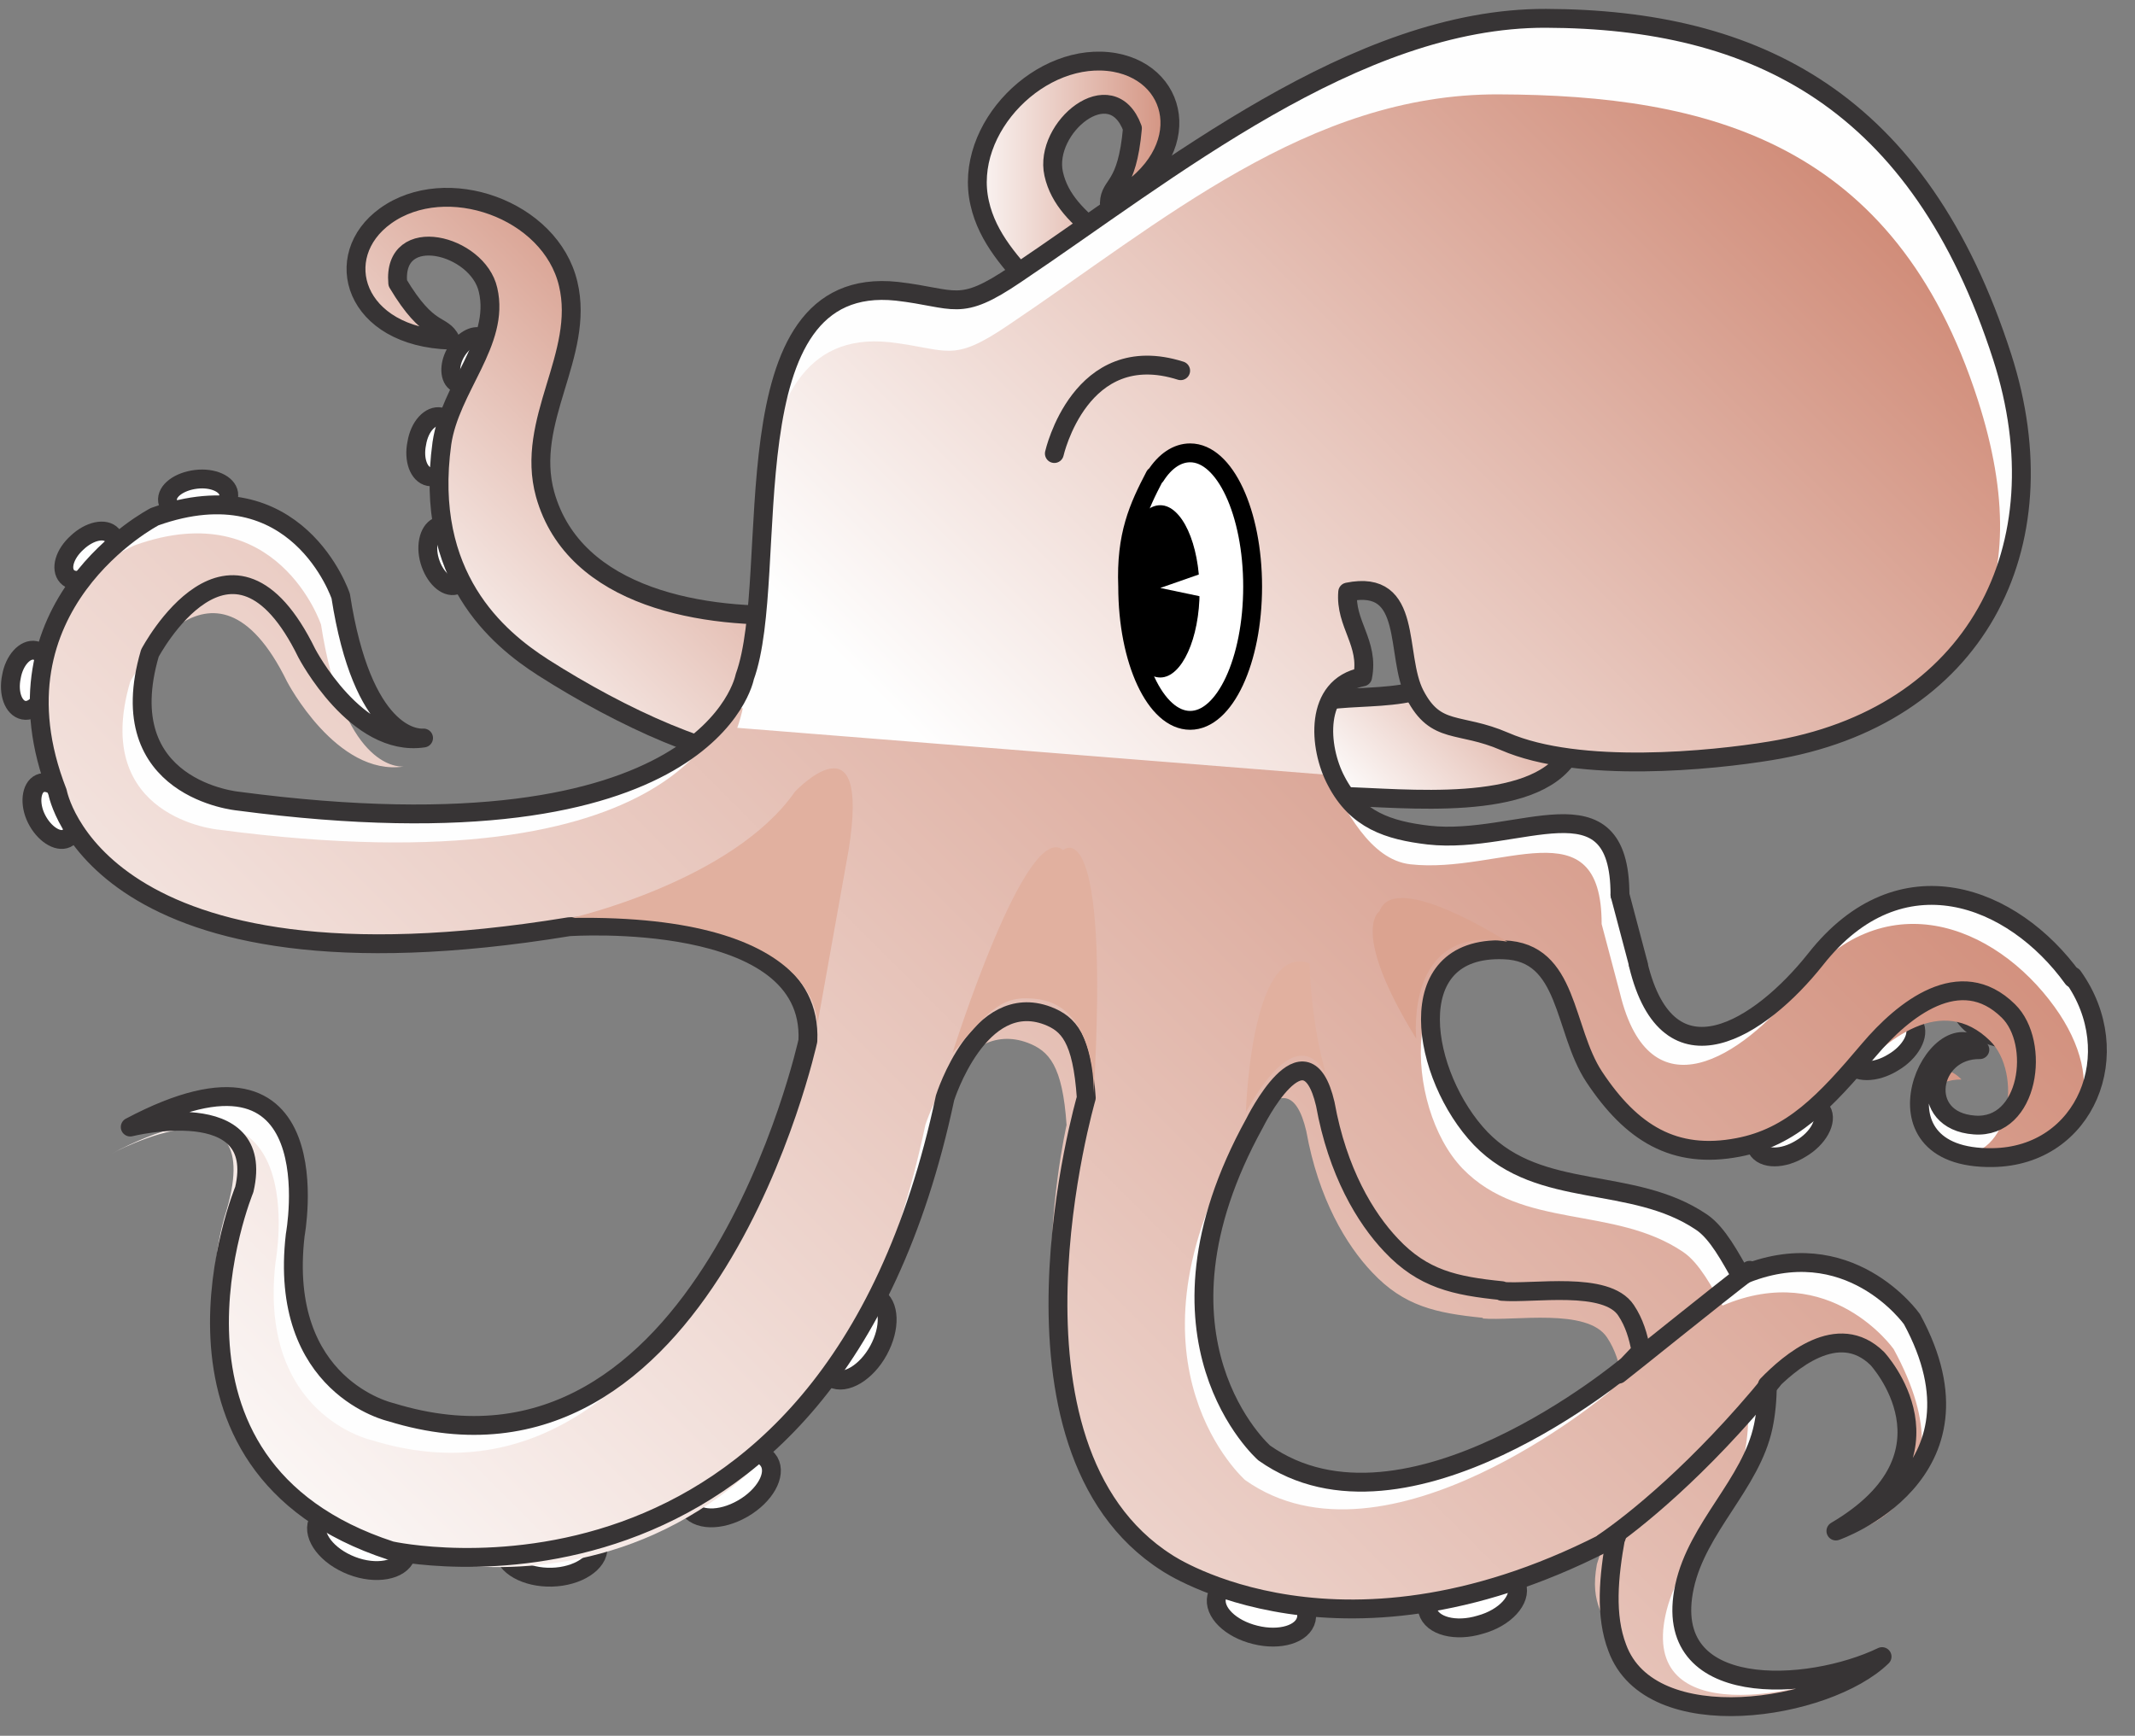 <?xml version="1.0" encoding="UTF-8"?>
<svg version="1.1" viewBox="0 0 810 658.61" xml:space="preserve" xmlns="http://www.w3.org/2000/svg" xmlns:xlink="http://www.w3.org/1999/xlink"><rect x="0" y="0" width="810" height="658.61" fill="#808080" stroke="none"/><defs><style type="text/css"><![CDATA[
    .str8 {stroke:#40201D;stroke-width:3.217}
    .str7 {stroke:#40201D;stroke-width:4.287}
    .str3 {stroke:#332C2B;stroke-width:10.716}
    .str0 {stroke:#40201D;stroke-width:10.716}
    .str1 {stroke:#72332C;stroke-width:10.716}
    .str6 {stroke:#B2B4A9;stroke-width:10.716}
    .str2 {stroke:#C4A494;stroke-width:10.716}
    .str5 {stroke:#EDEFDF;stroke-width:10.716}
    .str4 {stroke:#863A32;stroke-width:21.433}
    .fil0 {fill:none;fill-rule:nonzero}
    .fil12 {fill:#332C2B;fill-rule:nonzero}
    .fil11 {fill:#40201D;fill-rule:nonzero}
    .fil13 {fill:#6B3029;fill-rule:nonzero}
    .fil8 {fill:#72332C;fill-rule:nonzero}
    .fil9 {fill:#863A32;fill-rule:nonzero}
    .fil2 {fill:#9A4239;fill-rule:nonzero}
    .fil6 {fill:#C9CBBF;fill-rule:nonzero}
    .fil4 {fill:#CED0C3;fill-rule:nonzero}
    .fil7 {fill:#D5D7BA;fill-rule:nonzero}
    .fil5 {fill:#E1E3D5;fill-rule:nonzero}
    .fil3 {fill:#EDEFDF;fill-rule:nonzero}
    .fil10 {fill:#FBDFBD;fill-rule:nonzero}
    .fil1 {fill:#FEFEFE;fill-rule:nonzero}
   ]]></style><linearGradient id="c" x1="3132.9" x2="3699.5" y1="5542.2" y2="4977.5" gradientUnits="userSpaceOnUse" xlink:href="#a"/><linearGradient id="a" x1="3151.4" x2="5087.2" y1="7184.2" y2="5248.4" gradientUnits="userSpaceOnUse"><stop stop-color="#FEFEFE" offset="0"/><stop stop-color="#CF8975" offset="1"/></linearGradient><linearGradient id="b" x1="3993.2" x2="4326.4" y1="5149.9" y2="5149.9" gradientUnits="userSpaceOnUse" xlink:href="#a"/><linearGradient id="d" x1="4552.3" x2="4859.5" y1="5742.7" y2="5436.6" gradientUnits="userSpaceOnUse" xlink:href="#a"/><linearGradient id="e" x1="4046.1" x2="5167.8" y1="5772.8" y2="4651.1" gradientUnits="userSpaceOnUse" xlink:href="#a"/><style type="text/css">
    .str2 {stroke:black;stroke-width:27.779;stroke-linejoin:round}
    .str0 {stroke:#373435;stroke-width:27.779;stroke-linejoin:round}
    .str1 {stroke:#373435;stroke-width:27.779;stroke-linecap:round;stroke-linejoin:round}
    .fil2 {fill:none;fill-rule:nonzero}
    .fil8 {fill:black;fill-rule:nonzero}
    .fil0 {fill:white;fill-rule:nonzero}
    .fil10 {fill:#DBA390;fill-rule:nonzero}
    .fil9 {fill:#E1B09F;fill-rule:nonzero}
    .fil5 {fill:#FEFEFE;fill-rule:nonzero}
    .fil6 {fill:url(#a);fill-rule:nonzero}
    .fil7 {fill:url(#e);fill-rule:nonzero}
    .fil4 {fill:url(#d);fill-rule:nonzero}
    .fil1 {fill:url(#c);fill-rule:nonzero}
    .fil3 {fill:url(#b);fill-rule:nonzero}
   </style><linearGradient id="f" x1="4127.1" x2="3999.9" y1="5497.5" y2="7027.6" gradientUnits="userSpaceOnUse" xlink:href="#a"/></defs><g transform="matrix(2.975 0 0 -2.975 -1519.6 1429.8)" stroke="#000" stroke-width=".336"><g transform="matrix(.096 0 0 -.096 -544.14 896.47)" clip-rule="evenodd" fill-rule="evenodd" image-rendering="optimizeQuality" shape-rendering="geometricPrecision" stroke="#000" stroke-width="1.748"><g transform="matrix(.902 0 0 .902 8663.3 207.98)" clip-rule="evenodd" fill-rule="evenodd" image-rendering="optimizeQuality" shape-rendering="geometricPrecision"><path class="fil0 str0" d="m3210 5274c-15-3-23-25-18-49 4-25 20-42 35-39s23 25 18 49c-4 24-20 42-35 39z" fill="#fff" fill-rule="nonzero" stroke="#373435" stroke-linejoin="round" stroke-width="27.779"/><path class="fil0 str0" d="m3249 5434c-14 4-31-12-38-36s0-47 14-51 31 12 38 36 0 46-14 50z" fill="#fff" fill-rule="nonzero" stroke="#373435" stroke-linejoin="round" stroke-width="27.779"/><path class="fil0 str0" d="m3176 6864c-8 21-44 28-80 14s-58-43-50-64 44-28 80-14 58 43 50 64z" fill="#fff" fill-rule="nonzero" stroke="#373435" stroke-linejoin="round" stroke-width="27.779"/><path class="fil0 str0" d="m2676 5807c-13 6-33-7-44-29s-8-46 5-52 33 7 44 29 8 46-5 52z" fill="#fff" fill-rule="nonzero" stroke="#373435" stroke-linejoin="round" stroke-width="27.779"/><path class="fil0 str0" d="m2613 5618c-15-3-23-25-18-49 4-24 20-42 35-39s23 25 18 49c-4 24-20 42-35 39z" fill="#fff" fill-rule="nonzero" stroke="#373435" stroke-linejoin="round" stroke-width="27.779"/><path class="fil0 str0" d="m2677 5421c-10-11-4-33 15-50 18-17 41-22 51-11s4 33-15 50c-18 17-41 22-51 11z" fill="#fff" fill-rule="nonzero" stroke="#373435" stroke-linejoin="round" stroke-width="27.779"/><path class="fil0 str0" d="m3251 5136c-11-6-12-26-2-44s27-28 38-23c11 6 12 26 2 44s-27 28-38 23z" fill="#fff" fill-rule="nonzero" stroke="#373435" stroke-linejoin="round" stroke-width="27.779"/><path class="fil0 str0" d="m2825 5310c-2-15 17-29 42-32s46 7 48 21c2 15-17 29-42 32s-46-7-48-21z" fill="#fff" fill-rule="nonzero" stroke="#373435" stroke-linejoin="round" stroke-width="27.779"/><path class="fil0 str0" d="m3459 6851c1 23-30 43-68 44s-70-17-71-40 30-42 68-44c38-1 70 17 71 40z" fill="#fff" fill-rule="nonzero" stroke="#373435" stroke-linejoin="round" stroke-width="27.779"/><path class="fil0 str0" d="m5261 6208c-9-16-38-16-64 0-26 15-40 41-31 56 9 16 38 16 64 0 26-15 40-41 31-56z" fill="#fff" fill-rule="nonzero" stroke="#373435" stroke-linejoin="round" stroke-width="27.779"/><path class="fil0 str0" d="m5397 6081c-9-16-38-16-64 0-26 15-40 41-31 56 9 16 38 16 64 0 26-15 40-41 31-56z" fill="#fff" fill-rule="nonzero" stroke="#373435" stroke-linejoin="round" stroke-width="27.779"/><path class="fil0 str0" d="m5567 6087c8-17-9-40-37-53s-56-9-64 7c-7 17 9 40 37 53s56 9 64-7z" fill="#fff" fill-rule="nonzero" stroke="#373435" stroke-linejoin="round" stroke-width="27.779"/><path class="fil0 str0" d="m3711 6725c11 19-6 50-39 69s-68 18-80-2c-11-19 6-50 39-69s68-18 80 2z" fill="#fff" fill-rule="nonzero" stroke="#373435" stroke-linejoin="round" stroke-width="27.779"/><path class="fil0 str0" d="m4502 6957c-5 22-39 32-75 23-37-9-62-34-57-56s39-32 75-23c37 9 62 34 57 56z" fill="#fff" fill-rule="nonzero" stroke="#373435" stroke-linejoin="round" stroke-width="27.779"/><path class="fil0 str0" d="m4812 6907c7 21-17 48-54 58-36 11-71 2-77-20-7-21 17-48 53-58 36-11 71-2 77 20z" fill="#fff" fill-rule="nonzero" stroke="#373435" stroke-linejoin="round" stroke-width="27.779"/><path class="fil0 str0" d="m3869 6482c20 11 21 46 3 79s-49 51-68 41c-20-11-21-46-3-79s49-51 68-41z" fill="#fff" fill-rule="nonzero" stroke="#373435" stroke-linejoin="round" stroke-width="27.779"/><path class="fil1" d="m3733 5594 25-117c-142 8-335-23-378-177-30-109 59-205 34-310-26-110-180-164-269-100-82 59-47 179 96 183-13-26-32-7-78-84-8-89 118-57 133 10 18 77-56 144-68 226-27 196 82 287 149 330 116 74 257 139 345 137 44-1-36-100 9-98z" fill="url(#c)" fill-rule="nonzero"/><path class="fil2 str1" d="m3759 5477c-142 8-335-23-378-177-30-109 59-205 34-310-26-110-180-164-269-100-82 59-47 179 96 183-13-26-32-7-78-84-8-89 118-57 133 10 18 77-56 144-68 226-27 196 82 287 149 330 116 74 257 139 345 137 44-1-36-100 9-98" fill="none" stroke="#373435" stroke-linecap="round" stroke-linejoin="round" stroke-width="27.779"/><path class="fil3" d="m3995 5553-74-95c132-54 293-166 264-323-20-111-142-160-165-264-25-110 91-226 199-207 99 18 120 141-8 207 1-29 26-20 34-110-31-84-131-1-116 67 17 77 113 105 159 175 109 165 50 294 8 362-72 117-172 236-252 272-40 18-10-105-50-84z" fill="url(#b)" fill-rule="nonzero"/><path class="fil2 str1" d="m3922 5458c132-54 293-166 264-323-20-111-142-160-165-264-25-110 91-226 199-207 99 18 120 141-8 207 1-29 26-20 34-110-31-84-131-1-116 67 17 77 113 105 159 175 109 165 50 294 8 362-72 117-172 236-252 272-40 18-10-105-50-84" fill="none" stroke="#373435" stroke-linecap="round" stroke-linejoin="round" stroke-width="27.779"/><path class="fil4" d="m4472 5627 84 117c90 2 281 25 334-61 51-84 21-275-106-248-6 55-33 108-83 139-67 41-178 7-229 52z" fill="url(#d)" fill-rule="nonzero"/><path class="fil2 str1" d="m4555 5745c90 2 281 25 334-61 51-84 21-275-106-248-6 55-33 108-83 139-67 41-178 7-229 52" fill="none" stroke="#373435" stroke-linecap="round" stroke-linejoin="round" stroke-width="27.779"/><path class="fil5" d="m5631 6013c-88-122-254-187-379-28-81 102-217 190-261 8l-27-102c0-177-149-73-282-88-59-7-106-22-136-80-26-49-33-139 39-153 10-50-26-78-22-125 98-20 69 93 99 151 31 60 65 40 132 69 110 48 306 28 391 14 303-49 432-300 342-580-122-379-363-498-672-499-280-1-556 226-781 377-84 57-88 35-175 25-254-27-169 417-224 568 0 0-50 275-746 183 0 0-189-17-130-218 0 0 120-227 231 0 0 0 73 140 172 125-12 1-90-3-122-209 0 0-64-192-274-117 0 0-251 130-143 406 0 0 56 312 753 198 0 0 361-25 352 168 0 0-151 690-614 547 0 0-167-37-141-261 0 0 59-319-243-159 0 0 201-50 168 92 0 0-168 407 216 532 0 0 644 144 816-667 0 0 50-159 151-121 31 12 51 33 57 121 0 0-150 514 119 685 0 0 259 176 662-39-11 60-16 117 2 164 49 134 309 92 390 13-108 52-327 65-291-103 19-88 98-151 116-236 4-19 6-40 6-61 32-33 104-96 162-39 0 0 131 141-61 254 0 0 237-82 112-312 0 0-93-132-252-64-15-26-34-63-58-79-102-69-237-32-325-123-87-91-122-284 34-278 96 3 87 117 133 187 55 83 118 122 212 104 79-15 128-67 193-144 50-59 134-127 205-57 48 47 31 174-50 168-85-6-67-112 8-111-63-66-173 162 19 159 137-2 199-154 118-267zm-841 461c46 4 154-16 183 28 12 18 18 38 22 60-7 7-13 14-20 21 0 0-327 276-535 129 0 0-190-167-14-486 0 0 75-152 104-28 18 100 59 168 97 208 47 50 94 60 163 67z" fill="#fefefe" fill-rule="nonzero"/><path class="fil6" d="m3646 5611s-50 275-746 183c0 0-189-17-130-218 0 0 120-227 231 0 0 0 73 140 172 125-12 1-90-3-122-209 0 0-64-192-274-117 0 0-223 90-115 365 0 0 56 312 753 198 0 0 361-25 352 168 0 0-179 731-642 587 0 0-167-37-141-262 0 0 59-319-243-159 0 0 239-130 168 92 0 0-117 375 267 500 0 0 593 176 765-635 0 0 50-159 151-121 31 12 51 33 57 121 0 0-112 486 156 657 0 0 232 173 635-42l-10 32c-11 60 12 76 30 124 49 134 295 100 375 21-108 52-340 97-304-70 19-88 98-151 116-236 4-19 6-40 6-60 32-33 132-137 190-79 0 0 145 143-47 256 0 0 196-44 71-273 0 0-93-132-252-64-15-26-34-63-58-79-102-69-237-32-325-123-87-91-94-324 62-319 96 3 87 117 133 187 55 83 118 122 212 104 79-15 100-27 165-103 50-59 134-127 205-57 48 47 31 174-50 168-85-6-67-112 8-111-63-66-145 122 47 119 137-2 171-114 90-226-88-122-254-187-379-28-81 102-217 190-261 8l-27-102c0-177-149-73-282-88-59-7-95-79-125-137-1-3-60-20-62-22l-821-73zm1116 903c46 4 154-16 183 28 12 18 18 38 22 60-7 7-13 14-20 21 0 0-327 276-535 129 0 0-190-167-14-486 0 0 75-152 104-28 18 100 59 168 97 208 47 50 94 60 163 67z" fill="url(#f)" fill-rule="nonzero" stroke="none"/><path class="fil7" d="m4542 5714c-22-50-26-132 43-145 10-50-26-78-22-125 98-20 69 93 99 151 31 60 65 40 132 69 110 48 306 28 391 14 303-49 396-238 306-517-122-379-396-449-706-450-280-1-497 189-722 340-84 57-88 35-175 25-254-27-169 417-224 568l879 70z" fill="url(#e)" fill-rule="nonzero" stroke="none"/><path class="fil2 str1" d="m5631 6013c-88-122-254-187-379-28-81 102-217 190-261 8" fill="none" stroke="#373435" stroke-linecap="round" stroke-linejoin="round" stroke-width="27.779"/><line class="fil2 str1" x1="4991" x2="4964" y1="5992" y2="5890" fill="none" stroke="#373435" stroke-linecap="round" stroke-linejoin="round" stroke-width="27.779"/><path class="fil2 str1" d="m4964 5890c0-177-149-73-282-88-59-7-106-22-136-80-26-49-33-139 39-153 10-50-26-78-22-125 98-20 69 93 99 151 31 60 65 40 132 69 110 48 306 28 391 14 303-49 432-300 342-580-122-379-363-498-672-499-280-1-556 226-781 377-84 57-88 35-175 25-254-27-169 417-224 568 0 0-50 275-746 183 0 0-189-17-130-218 0 0 120-227 231 0 0 0 73 140 172 125-12 1-90-3-122-209 0 0-64-192-274-117 0 0-251 130-143 406 0 0 56 312 753 198 0 0 361-25 352 168 0 0-151 690-614 547 0 0-167-37-141-261 0 0 59-319-243-159 0 0 201-50 168 92 0 0-168 407 216 532 0 0 644 144 816-667 0 0 50-159 151-121 31 12 51 33 57 121 0 0-150 514 119 685 0 0 259 176 662-39" fill="none" stroke="#373435" stroke-linecap="round" stroke-linejoin="round" stroke-width="27.779"/><line class="fil2 str1" x1="4958" x2="4958" y1="6835" y2="6835" fill="none" stroke="#373435" stroke-linecap="round" stroke-linejoin="round" stroke-width="27.779"/><path class="fil2 str1" d="m4958 6835c-11 60-16 117 2 164 49 134 309 92 390 13-108 52-327 65-291-103 19-88 98-151 116-236 4-19 6-40 6-61 32-33 104-96 162-39 0 0 131 141-61 254 0 0 237-82 112-312 0 0-93-132-252-64-15-26-34-63-58-79-102-69-237-32-325-123-87-91-122-284 34-278 96 3 87 117 133 187 55 83 118 122 212 104 79-15 128-67 193-144 50-59 134-127 205-57 48 47 31 174-50 168-85-6-67-112 8-111-63-66-173 162 19 159 137-2 199-154 118-267" fill="none" stroke="#373435" stroke-linecap="round" stroke-linejoin="round" stroke-width="27.779"/><path class="fil2 str1" d="m4790 6474c46 4 154-16 183 28 12 18 18 38 22 60-7 7-13 14-20 21 0 0-327 276-535 129 0 0-190-167-14-486 0 0 75-152 104-28 18 100 59 168 97 208 47 50 94 60 163 67" fill="none" stroke="#373435" stroke-linecap="round" stroke-linejoin="round" stroke-width="27.779"/><path class="fil0 str2" d="m4279 5273c-24 46-43 87-40 163 0 109 41 197 92 197s92-88 92-197-41-197-92-197c-19 0-37 12-51 34z" fill="#fff" fill-rule="nonzero" stroke="#000" stroke-linejoin="round" stroke-width="27.779"/><path class="fil8" d="m4344 5443c0 69-26 126-57 126-32 0-57-56-57-126 0-69 25-126 57-126 31 0 57 56 57 126z" fill-rule="nonzero"/><polygon class="fil0" points="4370 5409 4287 5438 4387 5459" fill="#fff" fill-rule="nonzero" stroke="none"/><path class="fil2 str1" d="m4131 5240s38-169 186-122" fill="none" stroke="#373435" stroke-linecap="round" stroke-linejoin="round" stroke-width="27.779"/><path class="fil0" d="m5188 6606-248 238c43-29 141-107 248-238z" fill="#fff" fill-rule="nonzero"/><path class="fil2 str1" d="m4940 6844c43-29 141-107 248-238" fill="none" stroke="#373435" stroke-linecap="round" stroke-linejoin="round" stroke-width="27.779"/><path class="fil0" d="m5155 6444-193 153c7-5 148-119 193-153z" fill="#fff" fill-rule="nonzero"/><path class="fil2 str1" d="m4962 6596c7-5 148-119 193-153" fill="none" stroke="#373435" stroke-linecap="round" stroke-linejoin="round" stroke-width="27.779"/><path class="fil9" d="m3420 5924s237-54 329-186c0 0 112-119 79 86l-46 257s9-163-362-157z" fill="#e1b09f" fill-rule="nonzero" stroke="none"/><path class="fil9" d="m4110 6044c-56-8-72 13-129 79 0 0 108-344 163-299 0 0 69-63 45 358 0 0 4-125-80-138z" fill="#e1b09f" fill-rule="nonzero" stroke="none"/><path class="fil9" d="m4413 6212s7-254 94-221c0 0 0 80 25 167 0 0-36-98-120 54z" fill="#e1b09f" fill-rule="nonzero" stroke="none"/><path class="fil10" d="m4798 5959s-166-107-188-45c0 0-45 27 54 188 0 0-18-170 134-143z" fill="#dba390" fill-rule="nonzero" stroke="none"/></g></g></g></svg>
